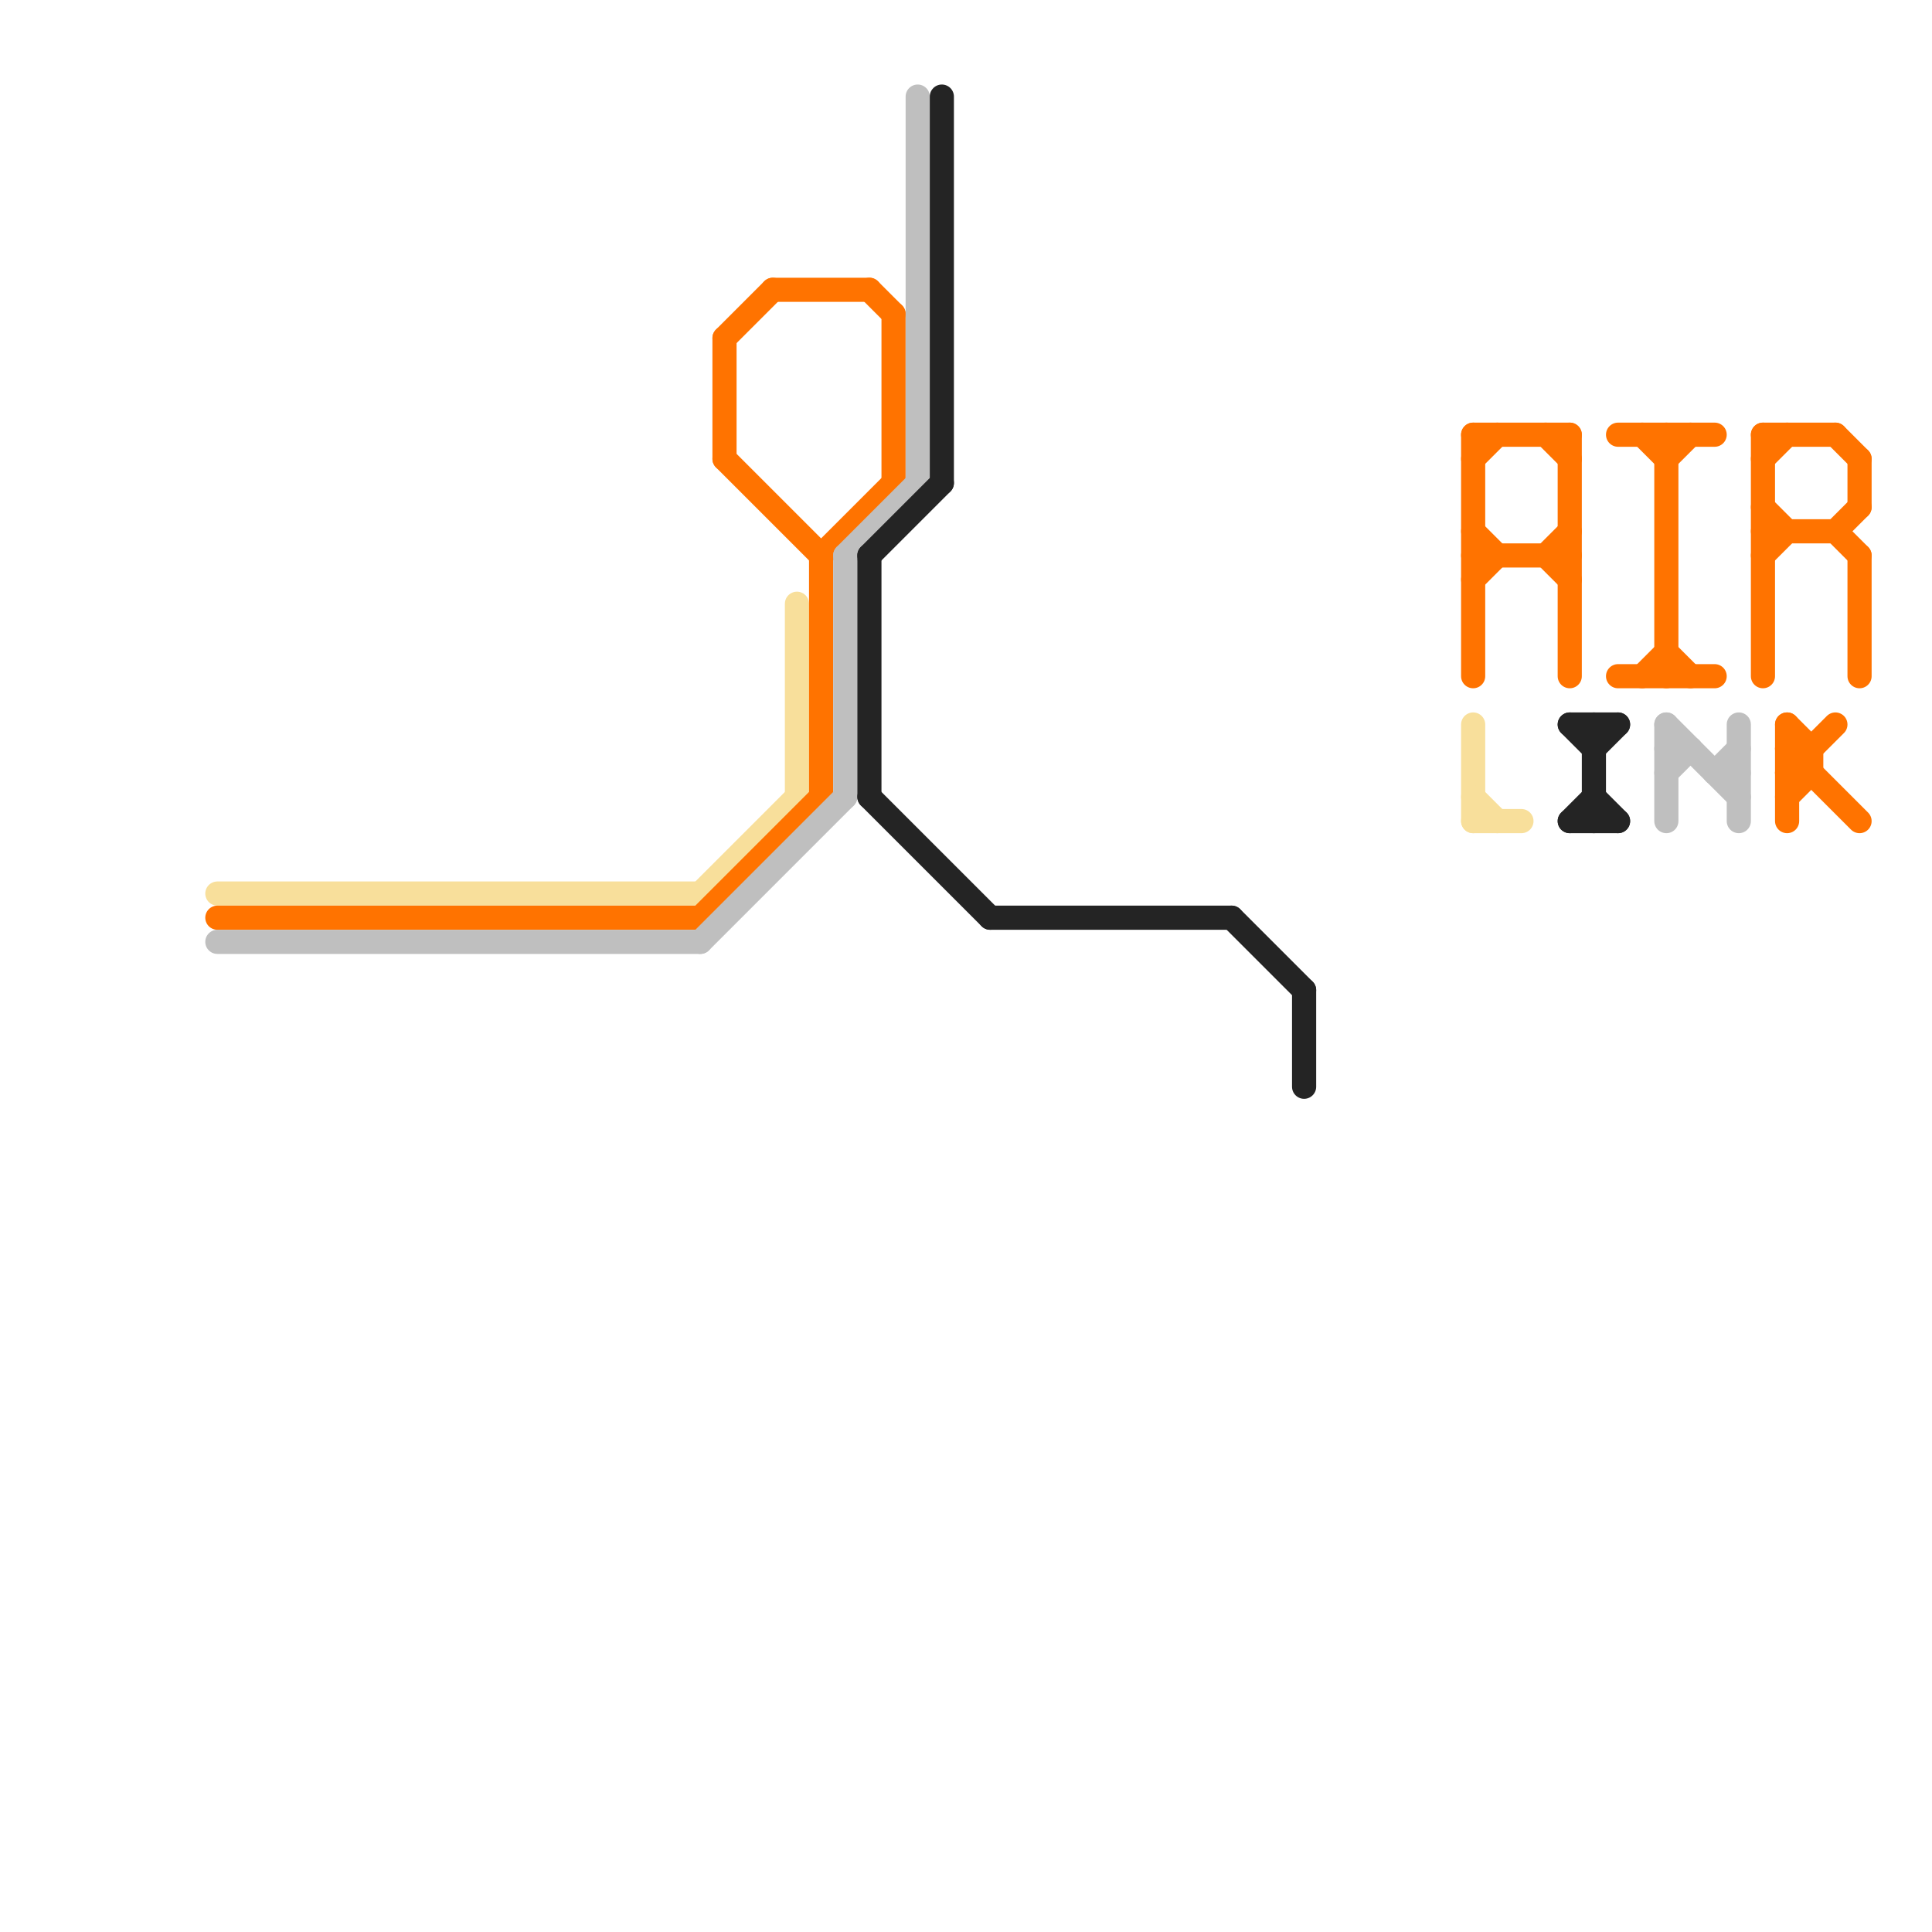 
<svg version="1.1" xmlns="http://www.w3.org/2000/svg" viewBox="0 0 80 80">
<style>text { font: 1px Helvetica; font-weight: 600; white-space: pre; dominant-baseline: central; } line { stroke-width: 1; fill: none; stroke-linecap: round; stroke-linejoin: round; } .c0 { stroke: #f8df9b } .c1 { stroke: #ff7300 } .c2 { stroke: #bfbfbf } .c3 { stroke: #242424 }</style><defs><g id="wm-xf"><circle r="1.2" fill="#000"/><circle r="0.9" fill="#fff"/><circle r="0.6" fill="#000"/><circle r="0.3" fill="#fff"/></g><g id="wm"><circle r="0.6" fill="#000"/><circle r="0.3" fill="#fff"/></g></defs><line class="c0" x1="61" y1="34" x2="63" y2="34"/><line class="c0" x1="9" y1="37" x2="29" y2="37"/><line class="c0" x1="33" y1="25" x2="33" y2="33"/><line class="c0" x1="29" y1="37" x2="33" y2="33"/><line class="c0" x1="61" y1="30" x2="61" y2="34"/><line class="c0" x1="61" y1="33" x2="62" y2="34"/><line class="c1" x1="61" y1="18" x2="61" y2="28"/><line class="c1" x1="77" y1="19" x2="77" y2="21"/><line class="c1" x1="73" y1="23" x2="74" y2="22"/><line class="c1" x1="74" y1="30" x2="75" y2="31"/><line class="c1" x1="67" y1="28" x2="71" y2="28"/><line class="c1" x1="69" y1="27" x2="70" y2="28"/><line class="c1" x1="68" y1="28" x2="69" y2="27"/><line class="c1" x1="76" y1="18" x2="77" y2="19"/><line class="c1" x1="73" y1="18" x2="73" y2="28"/><line class="c1" x1="73" y1="22" x2="76" y2="22"/><line class="c1" x1="61" y1="23" x2="65" y2="23"/><line class="c1" x1="34" y1="23" x2="34" y2="33"/><line class="c1" x1="76" y1="22" x2="77" y2="21"/><line class="c1" x1="9" y1="38" x2="29" y2="38"/><line class="c1" x1="75" y1="31" x2="75" y2="32"/><line class="c1" x1="61" y1="24" x2="62" y2="23"/><line class="c1" x1="69" y1="18" x2="69" y2="28"/><line class="c1" x1="73" y1="21" x2="74" y2="22"/><line class="c1" x1="74" y1="32" x2="75" y2="32"/><line class="c1" x1="61" y1="18" x2="65" y2="18"/><line class="c1" x1="68" y1="18" x2="69" y2="19"/><line class="c1" x1="61" y1="19" x2="62" y2="18"/><line class="c1" x1="77" y1="23" x2="77" y2="28"/><line class="c1" x1="64" y1="23" x2="65" y2="22"/><line class="c1" x1="67" y1="18" x2="71" y2="18"/><line class="c1" x1="76" y1="22" x2="77" y2="23"/><line class="c1" x1="65" y1="18" x2="65" y2="28"/><line class="c1" x1="73" y1="19" x2="74" y2="18"/><line class="c1" x1="30" y1="14" x2="30" y2="19"/><line class="c1" x1="74" y1="30" x2="74" y2="34"/><line class="c1" x1="61" y1="22" x2="62" y2="23"/><line class="c1" x1="64" y1="18" x2="65" y2="19"/><line class="c1" x1="29" y1="38" x2="34" y2="33"/><line class="c1" x1="74" y1="31" x2="75" y2="31"/><line class="c1" x1="36" y1="12" x2="37" y2="13"/><line class="c1" x1="37" y1="13" x2="37" y2="20"/><line class="c1" x1="74" y1="32" x2="76" y2="30"/><line class="c1" x1="32" y1="12" x2="36" y2="12"/><line class="c1" x1="34" y1="23" x2="37" y2="20"/><line class="c1" x1="69" y1="19" x2="70" y2="18"/><line class="c1" x1="74" y1="31" x2="77" y2="34"/><line class="c1" x1="64" y1="23" x2="65" y2="24"/><line class="c1" x1="73" y1="18" x2="76" y2="18"/><line class="c1" x1="30" y1="19" x2="34" y2="23"/><line class="c1" x1="74" y1="33" x2="75" y2="32"/><line class="c1" x1="30" y1="14" x2="32" y2="12"/><line class="c2" x1="69" y1="32" x2="70" y2="31"/><line class="c2" x1="29" y1="39" x2="35" y2="33"/><line class="c2" x1="9" y1="39" x2="29" y2="39"/><line class="c2" x1="71" y1="32" x2="72" y2="32"/><line class="c2" x1="69" y1="30" x2="69" y2="34"/><line class="c2" x1="72" y1="30" x2="72" y2="34"/><line class="c2" x1="35" y1="23" x2="35" y2="33"/><line class="c2" x1="71" y1="32" x2="72" y2="31"/><line class="c2" x1="69" y1="31" x2="70" y2="31"/><line class="c2" x1="35" y1="23" x2="38" y2="20"/><line class="c2" x1="69" y1="30" x2="72" y2="33"/><line class="c2" x1="38" y1="4" x2="38" y2="20"/><line class="c3" x1="36" y1="23" x2="36" y2="33"/><line class="c3" x1="66" y1="30" x2="66" y2="34"/><line class="c3" x1="66" y1="31" x2="67" y2="30"/><line class="c3" x1="66" y1="33" x2="67" y2="34"/><line class="c3" x1="39" y1="4" x2="39" y2="20"/><line class="c3" x1="65" y1="30" x2="67" y2="30"/><line class="c3" x1="65" y1="34" x2="67" y2="34"/><line class="c3" x1="51" y1="38" x2="54" y2="41"/><line class="c3" x1="54" y1="41" x2="54" y2="45"/><line class="c3" x1="65" y1="34" x2="66" y2="33"/><line class="c3" x1="36" y1="33" x2="41" y2="38"/><line class="c3" x1="41" y1="38" x2="51" y2="38"/><line class="c3" x1="65" y1="30" x2="66" y2="31"/><line class="c3" x1="36" y1="23" x2="39" y2="20"/>
</svg>
